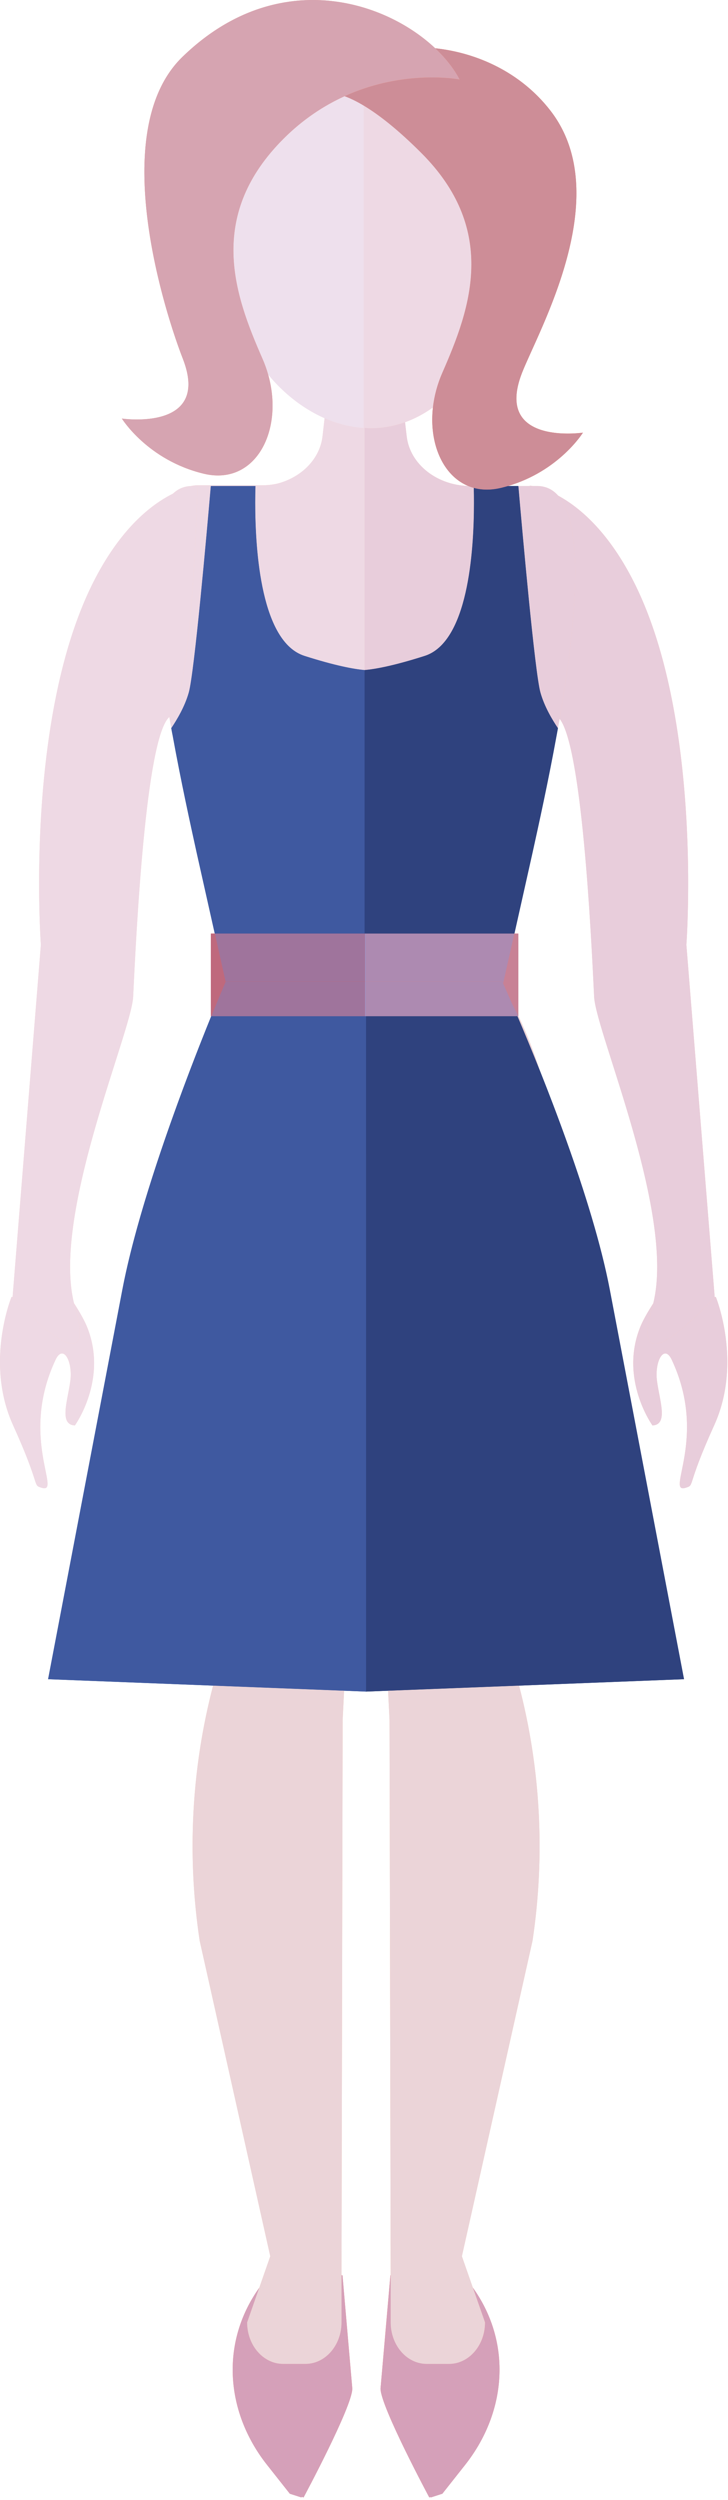 <?xml version="1.0" encoding="utf-8"?>
<!-- Generator: Adobe Illustrator 16.0.0, SVG Export Plug-In . SVG Version: 6.00 Build 0)  -->
<!DOCTYPE svg PUBLIC "-//W3C//DTD SVG 1.1//EN" "http://www.w3.org/Graphics/SVG/1.1/DTD/svg11.dtd">
<svg version="1.1" id="Layer_3" xmlns="http://www.w3.org/2000/svg" xmlns:xlink="http://www.w3.org/1999/xlink" x="0px" y="0px"
	 width="95.479px" height="327.825px" viewBox="0 0 95.479 327.825" enable-background="new 0 0 95.479 327.825"
	 xml:space="preserve">
<g>
	<path fill="#FFC7B6" d="M93.679,186.881c-3.729,8.209-2.517,7.824-3.729,8.209c-2.774,0.893,2.955-6.543-1.848-16.771
		c-1-2.131-2.281,0.209-1.93,2.811c0.346,2.59,1.5,5.686-0.599,5.797c0,0-4.408-6.096-1.572-12.994
		c0.593-1.443,1.937-3.412,1.937-3.412l7.947-0.441C93.886,170.081,97.398,178.67,93.679,186.881"/>
	<path fill="#FFD5C8" d="M1.709,186.881c3.727,8.209,2.513,7.824,3.727,8.209c2.779,0.893-2.954-6.543,1.848-16.771
		c1.003-2.131,2.289,0.209,1.933,2.811c-0.351,2.59-1.502,5.686,0.602,5.797c0,0,4.404-6.096,1.568-12.994
		c-0.595-1.443-1.933-3.412-1.933-3.412l-7.946-0.441C1.506,170.081-2.014,178.67,1.709,186.881"/>
	<path fill="#FFC7B6" d="M69.491,63.686c0,0,7.312,0.545,13.359,12.082c9.43,17.98,7.17,48.127,7.17,48.127l3.713,46.184
		c0,0-11.557,12.867-8.193,1.34c3.365-11.529-7.393-35.986-7.618-40.711c-0.398-8.404-1.642-33.945-4.746-36.686
		C70.077,91.28,69.491,63.686,69.491,63.686"/>
	<path fill="#FF938A" d="M39.816,327.504l-1.475-0.488l-2.896-3.785c-5.006-6.518-5.897-15.008-1.791-21.996
		c1.43-2.434,3.029-4.115,4.664-3.9l6.603,1.045l1.286,14.85C46.206,315.592,39.816,327.504,39.816,327.504"/>
	<path fill="#FF938A" d="M56.301,327.504l1.479-0.488l2.9-3.785c5-6.518,5.889-15.008,1.781-21.996
		c-1.431-2.434-3.025-4.115-4.662-3.9l-6.601,1.045l-1.289,14.85C49.909,315.592,56.301,327.504,56.301,327.504"/>
	<path fill="#FFD5C8" d="M28.282,63.639h-2.367c-6.848,0-5.233,16.986-2.672,31.77c0.732-1.125,1.718-2.82,2.229-4.672
		C26.176,88.17,27.767,69.795,28.282,63.639"/>
	<path fill="#FFD5C8" d="M47.868,49.489H43.36l-0.848,7.621c-0.412,3.705-3.927,6.527-8.123,6.527h-6.105
		c-0.153,5.482-16.863,36.305,16.224,47.83c1.989,0.693,2.461-5.559,2.635-11.812c0.164-5.965,0.055-11.93,0.729-11.867V63.639
		V49.491"/>
	<path fill="#FFD5C8" d="M64.39,17.633v19.568c0,9.123-6.674,18.861-15.766,18.861c-0.294,0-0.574-0.039-0.859-0.055V10.426
		L64.39,17.633"/>
	<path fill="#FADDDA" d="M47.765,10.456v45.58c-8.75-0.588-16.623-9.973-16.623-18.805V17.663L47.765,10.456"/>
	<path fill="#FF938A" d="M39.531,327.504l-1.52-0.488l-2.986-3.781c-5.15-6.516-6.064-15.006-1.838-21.992
		c1.473-2.432,3.117-4.113,4.803-3.898l6.795,1.049l1.324,14.842C46.107,315.596,39.531,327.504,39.531,327.504"/>
	<path fill="#FFD0B0" d="M48.013,133.26l-18.525-2.848l-0.111,0.209c-7.358,13.379-7.85,28.627-7.825,44.152l6.428,46.154
		l-0.045,0.166c-2.826,10.828-3.426,22.264-1.746,33.402l9.258,41.379l-3.031,8.67c0,3.004,2.113,5.439,4.714,5.439h2.936
		c2.605,0,4.723-2.436,4.723-5.439v-5.357l0.152-73.67l3.076-61.549V133.26"/>
	<path fill="#FF938A" d="M56.497,327.504l1.519-0.488l2.986-3.781c5.149-6.516,6.069-15.006,1.842-21.992
		c-1.48-2.432-3.125-4.113-4.806-3.898l-6.795,1.049l-1.33,14.842C49.915,315.596,56.497,327.504,56.497,327.504"/>
	<path fill="#FFD0B0" d="M48.013,133.26l18.524-2.848l0.115,0.209c7.357,13.379,7.849,28.627,7.824,44.152l-6.428,46.154
		l0.041,0.166c2.825,10.828,3.426,22.264,1.754,33.402l-9.267,41.379l3.029,8.67c0,3.004-2.106,5.439-4.713,5.439h-2.939
		c-2.602,0-4.713-2.436-4.713-5.439v-5.357l-0.153-73.67l-3.076-61.549L48.013,133.26"/>
	<path fill="#FFD5C8" d="M27.652,63.733H25.22c-7.051,0-5.39,16.979-2.756,31.756c0.756-1.125,1.771-2.822,2.297-4.672
		C25.49,88.254,27.122,69.885,27.652,63.733"/>
	<path fill="#FFD5C8" d="M47.816,49.588h-4.639l-0.875,7.617c-0.426,3.705-4.039,6.529-8.361,6.529h-0.438
		c-0.154,5.477,0.034,20.238,6.436,22.279c4.029,1.287,6.455,1.729,7.877,1.857V63.735V49.588"/>
	<path fill="#2B60B2" d="M39.939,86.012c-6.4-2.039-6.59-16.803-6.436-22.279h-5.854c-0.529,6.15-2.16,24.521-2.891,27.082
		c-0.523,1.852-1.541,3.549-2.295,4.674c0.053,0.316,0.112,0.629,0.178,0.943c1.104,6.07,2.344,11.709,3.182,15.521l8.804,39.326
		h13.188V88.409V87.87C46.394,87.743,43.969,87.299,39.939,86.012"/>
	<path fill="#FFC7B6" d="M67.984,63.733h2.437c7.051,0,5.391,16.979,2.754,31.756c-0.761-1.125-1.773-2.822-2.297-4.672
		C70.15,88.254,68.517,69.885,67.984,63.733"/>
	<path fill="#FFC7B6" d="M47.816,49.588h4.641l0.877,7.617c0.423,3.705,4.048,6.529,8.363,6.529h0.435
		c0.155,5.477-0.033,20.238-6.435,22.279c-4.024,1.287-6.453,1.729-7.881,1.857V63.735V49.588"/>
	<path fill="#204885" d="M55.697,86.012c6.4-2.039,6.59-16.803,6.435-22.279h5.854c0.533,6.15,2.166,24.521,2.894,27.082
		c0.522,1.852,1.537,3.549,2.297,4.674c-0.062,0.316-0.113,0.629-0.174,0.943c-1.105,6.07-2.351,11.709-3.191,15.521L61.01,151.28
		H47.816V88.409V87.87C49.245,87.743,51.674,87.299,55.697,86.012"/>
	<path fill="#2B60B2" d="M48.013,221.827l-41.705-1.625l9.736-51.057c3.096-16.223,13.539-40.41,13.539-40.41h18.43V221.827"/>
	<path fill="#204885" d="M48.013,221.827l41.697-1.625l-9.732-51.057c-3.094-16.223-14.09-40.41-14.09-40.41H48.013V221.827"/>
	<path fill="#FFD5C8" d="M64.822,17.743v19.561c0,9.121-6.871,18.855-16.229,18.855c-0.297,0-0.59-0.039-0.885-0.057V10.538
		L64.822,17.743"/>
	<path fill="#FADDDA" d="M47.709,10.569v45.562c-9-0.586-17.109-9.969-17.109-18.797V17.77L47.709,10.569"/>
	<path fill="#FFD5C8" d="M25.896,63.686c0,0-7.312,0.545-13.361,12.082c-9.432,17.98-7.173,48.127-7.173,48.127l-3.71,46.184
		c0,0,11.557,12.867,8.192,1.34c-3.365-11.529,7.39-35.986,7.62-40.711c0.399-8.404,1.641-33.945,4.744-36.686
		C25.31,91.28,25.896,63.686,25.896,63.686"/>
	<path fill="#FF7F57" d="M41.476,12.436c0,0,3.494-2.674,13.777,7.613c10.291,10.289,6.289,20.781,2.758,28.842
		c-3.527,8.064,0.334,16.85,7.703,15.082c7.366-1.77,10.741-7.24,10.741-7.24s-11.733,1.74-7.989-7.842
		c2.162-5.545,12.33-23.23,3.739-34.363C63.62,3.393,45.788,4.168,41.476,12.436"/>
	<path fill="#FF9979" d="M60.284,10.428c0,0-12.809-2.516-23.102,7.771c-10.283,10.287-6.281,20.781-2.754,28.846
		c3.526,8.061-0.33,16.846-7.701,15.078c-7.369-1.77-10.744-7.234-10.744-7.234s11.732,1.732,7.996-7.844
		c-2.168-5.549-10.144-29.783-0.057-39.58C38.478-6.679,55.972,2.159,60.284,10.428"/>
	<polyline fill="#FF5340" points="48.013,133.26 27.652,133.26 27.652,122.426 48.013,122.426 48.013,133.26 	"/>
	<polyline fill="#FF6F5C" points="67.984,133.26 47.868,133.26 47.868,122.426 67.984,122.426 67.984,133.26 	"/>
	<path fill="#E8CDDB" d="M93.886,170.081l-0.16,0.008c-0.232,0.258-5.553,6.129-7.809,6.129c-0.609,0-0.992-0.43-0.992-1.512
		c0-0.754,0.186-1.824,0.614-3.285c0.048-0.166,0.095-0.334,0.138-0.506c-0.422,0.648-1.244,1.973-1.674,3.02
		c-0.691,1.686-0.951,3.322-0.951,4.832c0.006,4.68,2.522,8.162,2.522,8.162c0.941-0.049,1.228-0.703,1.228-1.641
		c-0.002-1.15-0.438-2.73-0.629-4.156c-0.039-0.303-0.062-0.604-0.062-0.891c0.002-1.518,0.529-2.752,1.146-2.752
		c0.274,0,0.571,0.25,0.844,0.832c1.543,3.285,2,6.283,2,8.809c0,3.643-0.951,6.305-0.951,7.436c-0.002,0.393,0.109,0.6,0.416,0.6
		c0.105,0,0.23-0.023,0.383-0.072c1.213-0.385,0,0,3.729-8.209c1.285-2.838,1.707-5.723,1.707-8.281
		C95.39,173.756,93.886,170.081,93.886,170.081"/>
	<path fill="#EED9E4" d="M1.506,170.081c0,0-1.508,3.676-1.506,8.52c0,2.561,0.422,5.443,1.709,8.281
		c3.727,8.209,2.513,7.824,3.727,8.209c0.152,0.049,0.279,0.072,0.381,0.072c0.307,0,0.422-0.207,0.422-0.6
		c-0.002-1.129-0.953-3.789-0.953-7.436c0-2.527,0.455-5.523,1.999-8.809c0.274-0.584,0.567-0.832,0.85-0.832
		c0.618,0,1.146,1.236,1.146,2.752c0,0.287-0.021,0.588-0.062,0.891c-0.193,1.424-0.629,3.004-0.629,4.156
		c-0.005,0.938,0.285,1.592,1.229,1.641c0,0,2.519-3.482,2.522-8.162c0.001-1.51-0.26-3.146-0.953-4.832
		c-0.433-1.051-1.26-2.379-1.674-3.023c0.038,0.174,0.088,0.342,0.137,0.512c0.426,1.461,0.613,2.531,0.613,3.285
		c0,1.084-0.384,1.512-0.992,1.512c-2.251,0-7.576-5.875-7.808-6.129L1.506,170.081"/>
	<path fill="#E8CDDB" d="M69.491,63.686c0,0,0,0.018,0.002,0.047h0.322C69.607,63.696,69.491,63.686,69.491,63.686"/>
	<path fill="#E8CDDB" d="M73.2,64.997c1.621,1.838,2.242,5.541,2.24,10.164c0,5.582-0.908,12.5-2.047,19.094
		c2.943,3.693,4.139,28.246,4.527,36.455c0.194,4.086,8.274,22.947,8.27,35.424c0,1.738-0.158,3.352-0.514,4.783
		c-0.043,0.17-0.09,0.338-0.138,0.504c-0.428,1.463-0.614,2.533-0.614,3.287c0,1.082,0.383,1.51,0.991,1.51
		c2.257,0,7.576-5.871,7.81-6.127c0.006-0.004,0.008-0.01,0.008-0.01l-3.713-46.184l0,0c0,0,0.234-3.17,0.234-8.064
		c0-10.205-1.033-27.912-7.404-40.061C79.543,69.461,75.859,66.44,73.2,64.997"/>
	<path fill="#D5A0B9" d="M44.786,298.36v0.051l1.322,14.824l0,0c0,2.246-5.959,13.146-6.535,14.191l0.242,0.08
		c0,0,6.392-11.914,6.392-14.277l-1.285-14.85L44.786,298.36"/>
	<path fill="#D5A0B9" d="M51.241,298.372l-0.041,0.006l-1.291,14.85c0,2.363,6.394,14.277,6.394,14.277l0.166-0.055
		c-0.482-0.877-6.554-11.949-6.554-14.217l0,0l0,0l1.328-14.822v-0.039"/>
	<path fill="#EED9E4" d="M28.282,63.639h-2.367c-0.301,0-0.584,0.033-0.854,0.1c0.051-0.002,0.104-0.004,0.158-0.004h0.354
		c0.209-0.037,0.322-0.047,0.322-0.047l0,0l0,0l0,0l0,0l0,0l0,0c0,0,0,0.016,0,0.047h1.756l0,0h0.623
		C28.277,63.702,28.279,63.67,28.282,63.639L28.282,63.639"/>
	<path fill="#EED9E4" d="M36.42,63.413c-0.648,0.146-1.332,0.227-2.031,0.227h-6.105c-0.004,0.031-0.004,0.062-0.006,0.096h5.228
		l0,0l0,0l0,0h0.438C34.802,63.733,35.635,63.622,36.42,63.413"/>
	<path fill="#D5A0B9" d="M44.786,298.411l-0.002,0.779v5.357l0,0c0,3.004-2.114,5.439-4.721,5.439h-2.936
		c-2.599,0-4.714-2.436-4.714-5.439l0,0l0,0L34.005,300c-0.279,0.385-0.552,0.801-0.816,1.242c-1.807,2.99-2.674,6.252-2.67,9.52
		c0.002,4.369,1.561,8.744,4.506,12.475l2.988,3.779l1.52,0.49c0,0,6.578-11.91,6.578-14.271L44.786,298.411"/>
	<path fill="#EBD4D8" d="M27.947,221.045l-0.014,0.051c-1.777,6.811-2.676,13.859-2.678,20.926
		c-0.002,4.17,0.307,8.344,0.932,12.477l9.258,41.377L34.005,300l-1.591,4.547c0,3.004,2.113,5.439,4.714,5.439h2.936
		c2.604,0,4.723-2.436,4.723-5.439v-5.357l0.152-73.67l0.189-3.807L27.947,221.045"/>
	<path fill="#D5A0B9" d="M51.241,298.411l-1.328,14.822c0,2.363,6.584,14.271,6.584,14.271l1.519-0.49l2.986-3.779
		c2.946-3.73,4.51-8.105,4.514-12.475c0.004-3.268-0.865-6.531-2.672-9.52c-0.269-0.439-0.541-0.855-0.82-1.24l1.59,4.545l0,0
		c0,3.004-2.108,5.439-4.715,5.439h-2.939c-2.602,0-4.713-2.436-4.713-5.439v-5.357L51.241,298.411"/>
	<path fill="#EBD4D8" d="M67.984,133.213v0.047h-0.119c0.82,1.914,1.828,4.342,2.924,7.092
		C70.021,137.924,69.099,135.543,67.984,133.213"/>
	<path fill="#EBD4D8" d="M68.081,221.045l-17.182,0.668l0.189,3.809l0.155,73.67v5.355c0,3.006,2.111,5.441,4.713,5.441h2.939
		c2.604,0,4.715-2.436,4.715-5.441l-1.59-4.543l-1.441-4.127l9.265-41.377c0.621-4.133,0.93-8.307,0.926-12.479
		c-0.004-7.066-0.9-14.115-2.678-20.926L68.081,221.045"/>
	<path fill="#EED9E4" d="M27.652,63.733h-1.756c-0.029,1.244-0.658,27.611-3.686,30.289c0,0,0,0-0.002,0
		c0.084,0.492,0.17,0.98,0.256,1.467l0,0l0,0c0.756-1.125,1.771-2.822,2.297-4.672C25.49,88.254,27.122,69.885,27.652,63.733"/>
	<path fill="#EED9E4" d="M25.572,63.733h-0.354c-1.021,0-1.855,0.354-2.535,1.006C24.043,64.069,25.077,63.821,25.572,63.733"/>
	<path fill="#EED9E4" d="M42.573,54.84l-0.271,2.365c-0.342,2.965-2.726,5.367-5.883,6.205c-0.785,0.209-1.617,0.322-2.478,0.322
		h-0.438c-0.019,0.619-0.031,1.359-0.031,2.188c0,6.471,0.793,18.285,6.467,20.092c4.029,1.287,6.453,1.73,7.875,1.857V63.733V56.11
		c-0.033,0-0.07-0.004-0.104-0.008v0.029l0,0C45.945,56.016,44.217,55.561,42.573,54.84"/>
	<path fill="#3F59A0" d="M33.504,63.733h-5.23H27.65l0,0c-0.529,6.15-2.16,24.521-2.891,27.084c-0.523,1.85-1.541,3.547-2.295,4.672
		c0.053,0.316,0.112,0.629,0.178,0.943c1.104,6.07,2.344,11.709,3.182,15.521l2.345,10.471h19.647V88.409V87.87l0,0
		c-1.422-0.129-3.846-0.572-7.877-1.857c-5.674-1.811-6.467-13.621-6.467-20.094l0,0l0,0C33.474,65.094,33.488,64.352,33.504,63.733
		"/>
	<path fill="#E8CDDB" d="M70.42,63.733h-0.604h-0.322h-1.51c0.533,6.15,2.166,24.521,2.894,27.084
		c0.522,1.85,1.536,3.547,2.297,4.672l0,0l0,0c1.241-6.955,2.268-14.398,2.268-20.33c0-4.623-0.621-8.324-2.242-10.164
		C72.48,64.182,71.566,63.733,70.42,63.733"/>
	<path fill="#E8CDDB" d="M53.122,55.368c-1.424,0.512-2.938,0.791-4.526,0.791c-0.262,0-0.521-0.029-0.779-0.047v7.623v24.137l0,0
		c1.43-0.129,3.857-0.572,7.883-1.857c5.662-1.807,6.463-13.57,6.463-20.051c0.005-0.738-0.008-1.408-0.022-1.986
		c-0.252-0.068-0.492-0.15-0.73-0.248c-4.188-0.123-7.659-2.902-8.071-6.523L53.122,55.368"/>
	<path fill="#2F427E" d="M67.984,63.733h-1.373c-0.291,0.086-0.592,0.164-0.896,0.238c-0.648,0.158-1.269,0.23-1.859,0.23
		c-0.604,0-1.178-0.076-1.719-0.225c0.018,0.578,0.026,1.248,0.024,1.986l0,0l0,0c0,6.48-0.803,18.244-6.465,20.051
		c-4.024,1.285-6.453,1.729-7.881,1.857v0.537v34.018h0.051h19.599l2.342-10.471c0.842-3.812,2.086-9.451,3.19-15.521
		c0.062-0.314,0.113-0.627,0.175-0.943c-0.759-1.125-1.773-2.822-2.295-4.674C70.15,88.254,68.517,69.885,67.984,63.733
		L67.984,63.733"/>
	<path fill="#3F59A0" d="M48.013,133.26H27.702c-3.155,7.773-9.387,23.977-11.657,35.883L6.308,220.2l41.705,1.625V133.26"/>
	<polyline fill="#BF697D" points="48.013,133.26 47.868,133.26 27.702,133.26 27.702,133.26 48.013,133.26 	"/>
	<path fill="#2F427E" d="M67.865,133.26H48.013v88.564l41.697-1.625l-9.732-51.057C77.709,157.237,71.181,141.036,67.865,133.26"/>
	<path fill="#EED9E4" d="M47.709,13.85v42.252c0.034,0.004,0.071,0.008,0.106,0.008c0.258,0.02,0.516,0.049,0.777,0.049
		c3.043,0,5.821-1.029,8.186-2.73c0.168-1.486,0.57-3.023,1.232-4.537c1.84-4.203,3.809-9.066,3.812-14.221
		c0.006-4.727-1.647-9.697-6.572-14.621C52.15,16.946,49.665,15.022,47.709,13.85"/>
	<path fill="#EEE0ED" d="M45.202,12.616c-2.668,1.211-5.426,2.99-8.021,5.584c-4.92,4.922-6.57,9.893-6.566,14.621
		c0.006,5.15,1.974,10.016,3.812,14.223c0.301,0.689,0.549,1.381,0.742,2.07c3.198,3.895,7.741,6.705,12.539,7.018v-0.027V13.85
		C46.752,13.276,45.918,12.879,45.202,12.616"/>
	<path fill="#EED9E4" d="M25.896,63.686c0,0-7.312,0.545-13.361,12.082c-6.376,12.15-7.408,29.857-7.408,40.062
		c0,4.895,0.235,8.064,0.235,8.064l0,0l0,0l-3.71,46.184c0,0,0.002,0.004,0.008,0.008c0.23,0.258,5.556,6.129,7.808,6.129
		c0.608,0,0.991-0.428,0.991-1.51c0-0.754-0.188-1.824-0.613-3.287c-0.049-0.166-0.098-0.336-0.138-0.51
		c-0.357-1.432-0.515-3.041-0.515-4.777c-0.006-12.477,8.074-31.338,8.271-35.426c0.399-8.402,1.641-33.938,4.741-36.684
		c0.002,0,0.002-0.002,0.002-0.002c3.027-2.678,3.658-29.045,3.687-30.289C25.896,63.702,25.896,63.686,25.896,63.686"/>
	<path fill="#CD8D97" d="M57.075,6.329c1.392,1.309,2.484,2.713,3.207,4.1l0,0l0,0c0,0-1.383-0.27-3.604-0.27
		c-2.836,0-7.037,0.441-11.478,2.457c0.715,0.264,1.547,0.658,2.506,1.234c1.957,1.176,4.441,3.098,7.545,6.201
		c4.925,4.922,6.576,9.893,6.572,14.621c-0.004,5.152-1.973,10.016-3.813,14.221c-0.66,1.512-1.062,3.047-1.229,4.535
		c-0.062,0.549-0.092,1.09-0.092,1.621c0.002,4.029,1.762,7.463,4.717,8.682c0.234,0.098,0.479,0.18,0.729,0.248l0,0
		c0.541,0.148,1.112,0.225,1.719,0.225c0.592,0,1.211-0.074,1.859-0.23c0.305-0.074,0.604-0.152,0.896-0.238
		c6.746-1.977,9.846-7,9.846-7s-0.828,0.123-1.979,0.123c-2.576,0-6.748-0.615-6.748-4.619c0-0.924,0.225-2.027,0.738-3.348
		c1.539-3.941,7.12-14.02,7.133-23.518c0.006-3.861-0.908-7.627-3.392-10.844C68.344,9.52,62.609,6.918,57.075,6.329"/>
	<path fill="#D6A4B1" d="M41.027,0c-5.531,0-11.531,2.047-17.104,7.461c-3.724,3.617-4.986,9.201-4.988,15.084
		c-0.004,10.061,3.674,20.996,5.043,24.496c0.514,1.32,0.736,2.422,0.734,3.346c-0.006,4.002-4.183,4.621-6.754,4.621
		c-1.146,0-1.978-0.123-1.978-0.123s3.377,5.469,10.744,7.234c0.647,0.158,1.268,0.23,1.859,0.23c4.407,0,7.159-4.109,7.163-9.15
		c0-1.318-0.186-2.699-0.579-4.086c-0.195-0.689-0.439-1.383-0.742-2.072c-1.84-4.203-3.808-9.07-3.812-14.223
		c-0.004-4.729,1.646-9.697,6.566-14.621c6.912-6.908,14.957-8.041,19.498-8.041c2.221,0,3.604,0.27,3.604,0.27
		c-0.723-1.387-1.815-2.791-3.207-4.1C53.353,2.825,47.519,0,41.027,0"/>
	<path fill="#BF697D" d="M28.17,122.426h-0.519v10.834h0.051c1.109-2.738,1.841-4.432,1.88-4.523L28.17,122.426"/>
	<polyline fill="#9F749C" points="47.816,122.426 47.816,122.426 28.17,122.426 29.581,128.739 29.584,128.733 47.816,128.733 
		47.816,122.426 	"/>
	<polyline fill="#9F749C" points="47.868,122.426 47.816,122.426 47.816,128.733 47.868,128.733 47.868,122.426 	"/>
	<path fill="#9F749C" d="M47.868,128.733h-0.053H29.584c0,0,0,0,0,0.004c-0.039,0.092-0.771,1.785-1.88,4.523H47.87v-4.527"/>
	<path fill="#C88195" d="M67.984,122.426h-0.52l-1.468,6.549c0.171,0.379,0.533,1.193,1.037,2.352
		c0.33,0.625,0.646,1.254,0.949,1.889L67.984,122.426"/>
	<path fill="#AD8AB1" d="M67.036,131.327c0.244,0.564,0.523,1.213,0.828,1.934h0.119v-0.047
		C67.683,132.581,67.366,131.952,67.036,131.327"/>
	<path fill="#AD8AB1" d="M67.465,122.426H48.013v6.307h17.875c0,0,0.037,0.084,0.108,0.242L67.465,122.426"/>
	<path fill="#AD8AB1" d="M65.888,128.733H48.013v4.527h19.852c-0.305-0.721-0.584-1.369-0.828-1.934
		c-0.504-1.16-0.866-1.973-1.037-2.354C65.927,128.817,65.888,128.733,65.888,128.733"/>
	<polyline fill="#A08FC0" points="48.013,122.426 47.868,122.426 47.868,128.733 48.013,128.733 48.013,133.26 48.013,128.733 
		48.013,122.426 	"/>
	<polyline fill="#A08FC0" points="48.013,128.733 47.868,128.733 47.868,133.26 48.013,133.26 48.013,128.733 	"/>
</g>
</svg>
